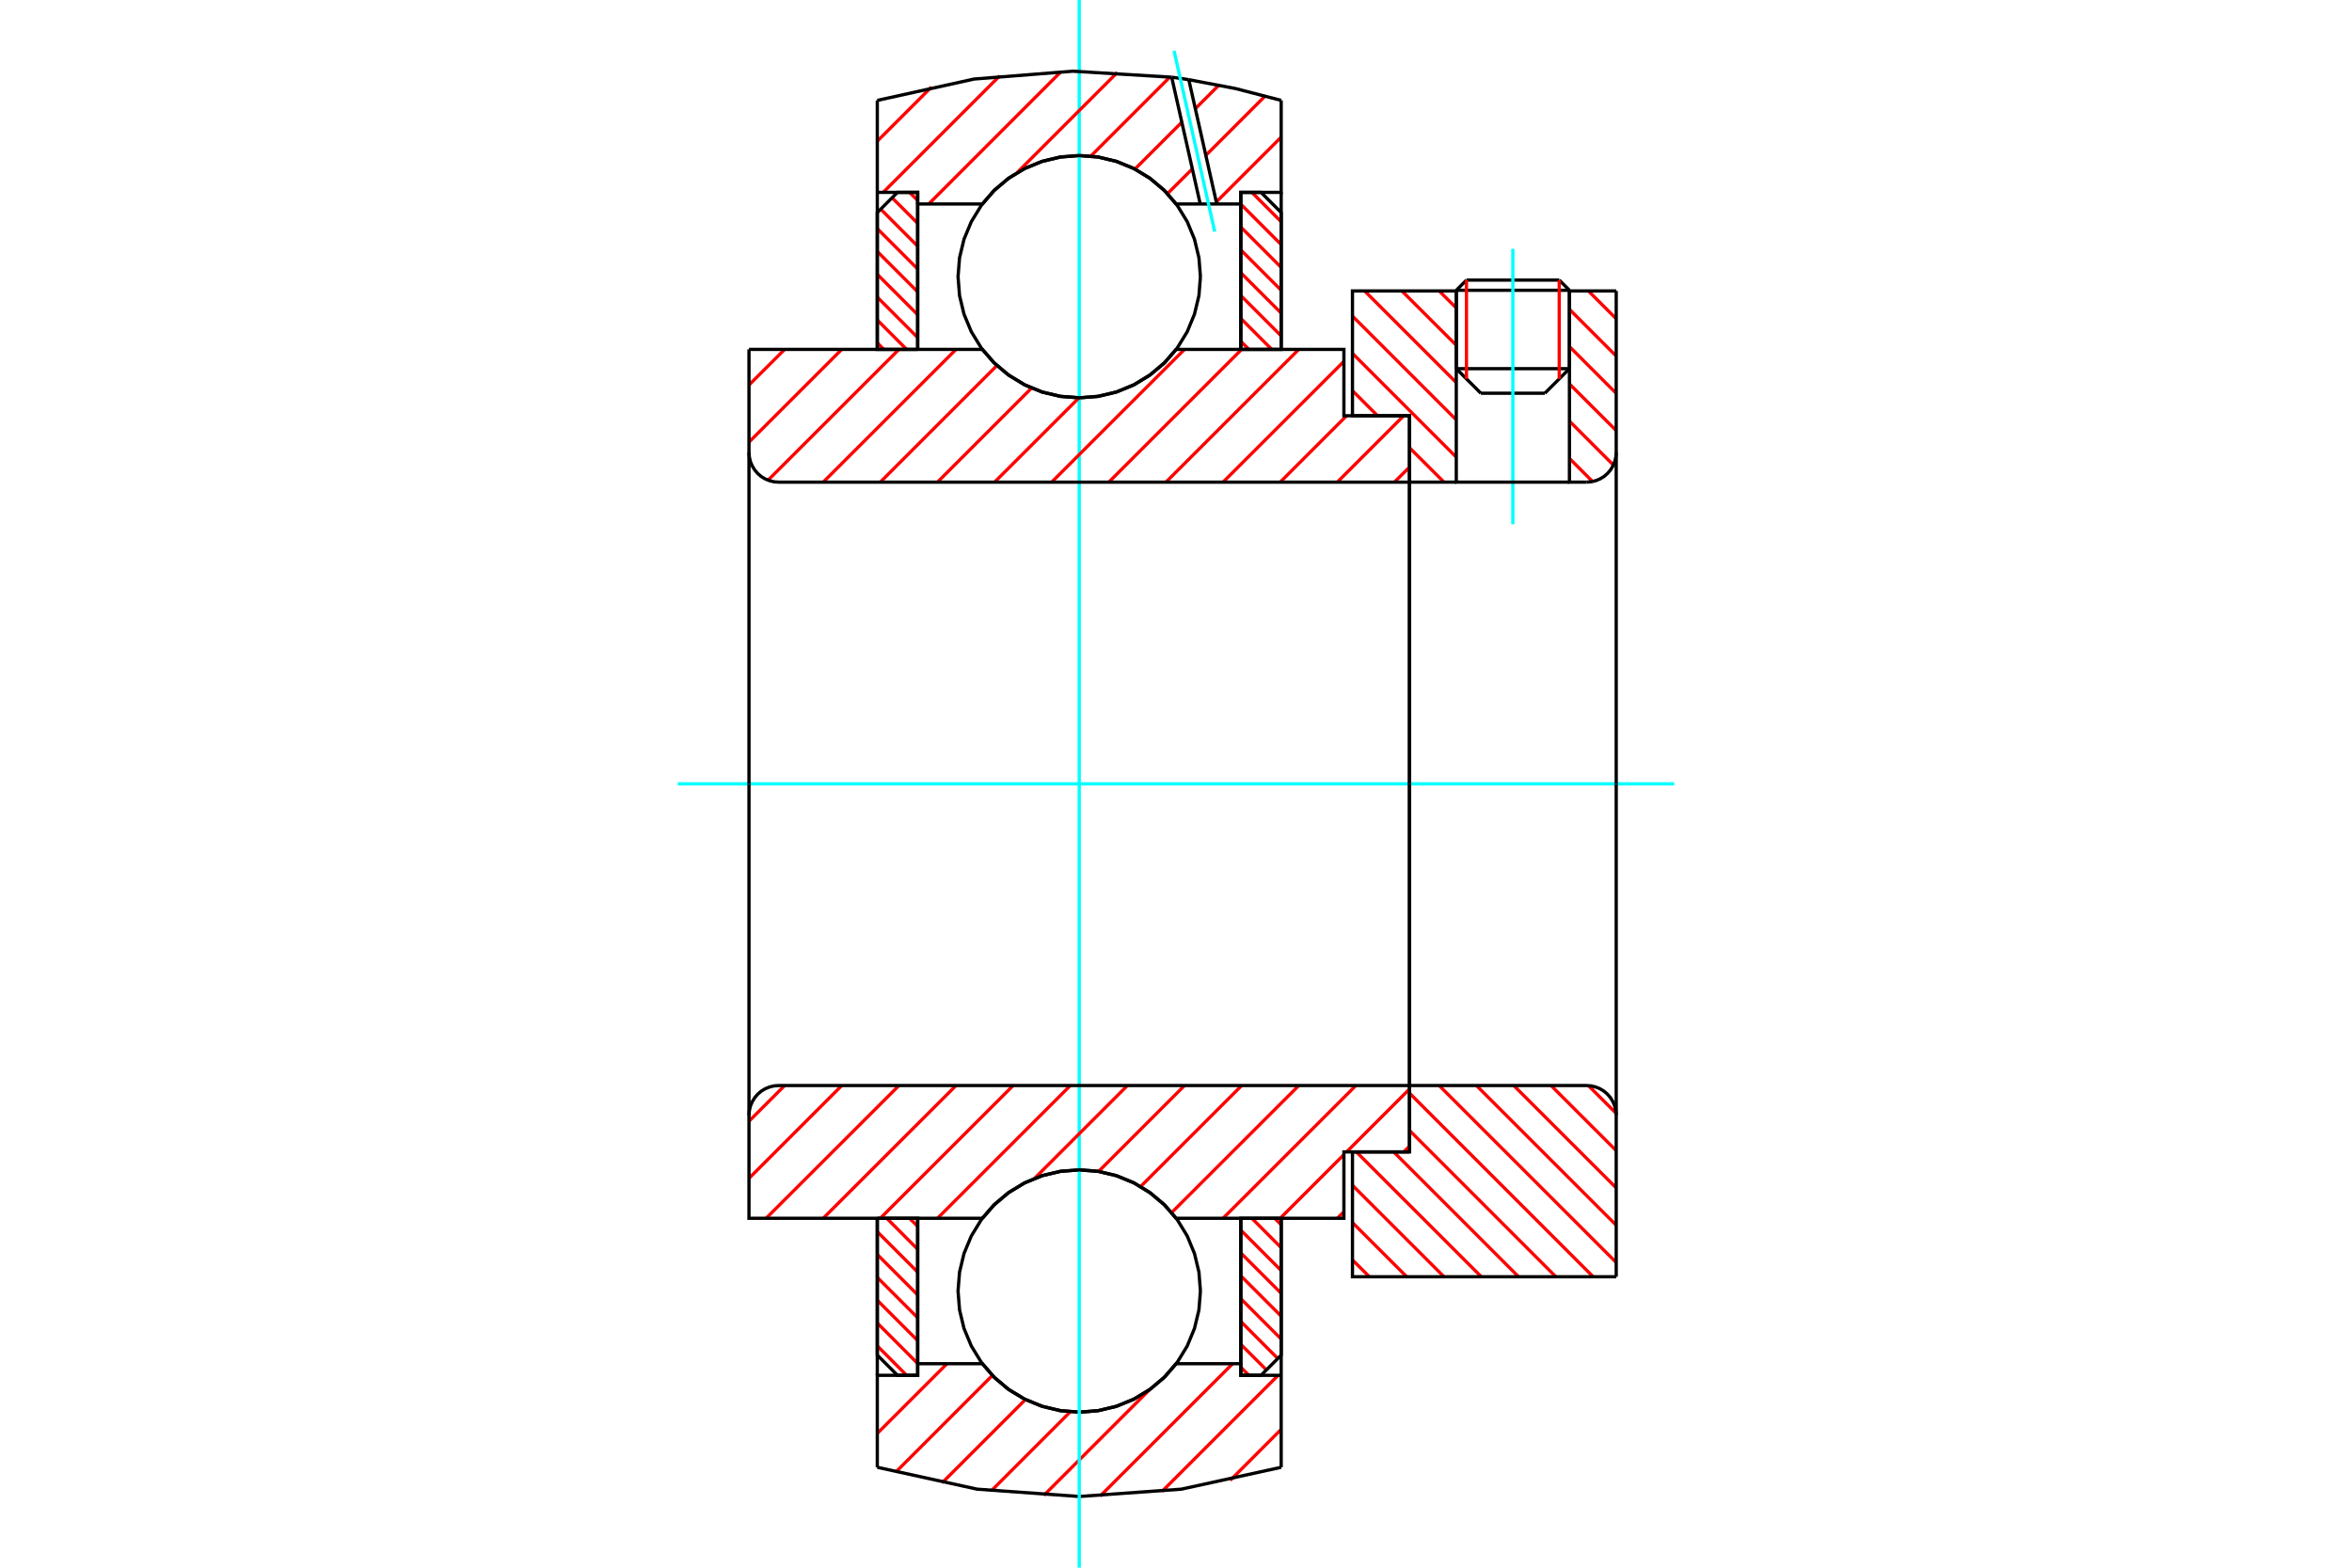 <?xml version="1.0" standalone="no"?>
<!DOCTYPE svg PUBLIC "-//W3C//DTD SVG 1.1//EN"
	"http://www.w3.org/Graphics/SVG/1.1/DTD/svg11.dtd">
<svg xmlns="http://www.w3.org/2000/svg" height="100%" width="100%" viewBox="0 0 36000 24000">
	<rect x="-1800" y="-1200" width="39600" height="26400" style="fill:#FFF"/>
	<g style="fill:none; fill-rule:evenodd" transform="matrix(1 0 0 1 0 0)">
		<g style="fill:none; stroke:#000; stroke-width:50; shape-rendering:geometricPrecision">
			<line x1="24022" y1="4444" x2="22290" y2="4444"/>
			<line x1="22446" y1="4288" x2="23866" y2="4288"/>
			<line x1="22290" y1="5644" x2="24022" y2="5644"/>
			<line x1="23646" y1="6020" x2="22666" y2="6020"/>
			<line x1="22446" y1="4288" x2="22290" y2="4444"/>
			<line x1="24022" y1="4444" x2="23866" y2="4288"/>
			<line x1="23646" y1="6020" x2="24022" y2="5644"/>
			<line x1="22290" y1="5644" x2="22666" y2="6020"/>
			<line x1="22290" y1="4444" x2="22290" y2="5644"/>
			<line x1="24022" y1="5644" x2="24022" y2="4444"/>
		</g>
		<g style="fill:none; stroke:#0FF; stroke-width:50; shape-rendering:geometricPrecision">
			<line x1="23156" y1="8026" x2="23156" y2="3810"/>
		</g>
		<g style="fill:none; stroke:#F00; stroke-width:50; shape-rendering:geometricPrecision">
			<line x1="23866" y1="4288" x2="23866" y2="5800"/>
			<line x1="22446" y1="5800" x2="22446" y2="4288"/>
			<line x1="13428" y1="20605" x2="13877" y2="21055"/>
			<line x1="13428" y1="20255" x2="14046" y2="20874"/>
			<line x1="13428" y1="19906" x2="14046" y2="20524"/>
			<line x1="13428" y1="19556" x2="14046" y2="20174"/>
			<line x1="13428" y1="19206" x2="14046" y2="19824"/>
			<line x1="13428" y1="18857" x2="14046" y2="19475"/>
			<line x1="13573" y1="18651" x2="14046" y2="19125"/>
			<line x1="13922" y1="18651" x2="14046" y2="18775"/>
		</g>
		<g style="fill:none; stroke:#000; stroke-width:50; shape-rendering:geometricPrecision">
			<polyline points="13428,18651 13428,20746 13737,21055 14046,21055 14046,18651 13428,18651"/>
		</g>
		<g style="fill:none; stroke:#0FF; stroke-width:50; shape-rendering:geometricPrecision">
			<line x1="10374" y1="12000" x2="25626" y2="12000"/>
		</g>
		<g style="fill:none; stroke:#F00; stroke-width:50; shape-rendering:geometricPrecision">
			<line x1="13428" y1="5249" x2="13528" y2="5349"/>
			<line x1="13428" y1="4899" x2="13877" y2="5349"/>
			<line x1="13428" y1="4549" x2="14046" y2="5168"/>
			<line x1="13428" y1="4200" x2="14046" y2="4818"/>
			<line x1="13428" y1="3850" x2="14046" y2="4468"/>
			<line x1="13428" y1="3500" x2="14046" y2="4118"/>
			<line x1="13480" y1="3202" x2="14046" y2="3769"/>
			<line x1="13655" y1="3028" x2="14046" y2="3419"/>
			<line x1="13922" y1="2945" x2="14046" y2="3069"/>
		</g>
		<g style="fill:none; stroke:#000; stroke-width:50; shape-rendering:geometricPrecision">
			<polyline points="14046,5349 14046,2945 13737,2945 13428,3254 13428,5349 14046,5349"/>
		</g>
		<g style="fill:none; stroke:#F00; stroke-width:50; shape-rendering:geometricPrecision">
			<line x1="19511" y1="18651" x2="19610" y2="18751"/>
			<line x1="19161" y1="18651" x2="19610" y2="19101"/>
			<line x1="18992" y1="18832" x2="19610" y2="19451"/>
			<line x1="18992" y1="19182" x2="19610" y2="19800"/>
			<line x1="18992" y1="19532" x2="19610" y2="20150"/>
			<line x1="18992" y1="19882" x2="19610" y2="20500"/>
			<line x1="18992" y1="20231" x2="19558" y2="20798"/>
			<line x1="18992" y1="20581" x2="19383" y2="20972"/>
			<line x1="18992" y1="20931" x2="19116" y2="21055"/>
		</g>
		<g style="fill:none; stroke:#000; stroke-width:50; shape-rendering:geometricPrecision">
			<polyline points="19610,18651 19610,20746 19301,21055 18992,21055 18992,18651 19610,18651"/>
		</g>
		<g style="fill:none; stroke:#F00; stroke-width:50; shape-rendering:geometricPrecision">
			<line x1="19161" y1="2945" x2="19610" y2="3395"/>
			<line x1="18992" y1="3126" x2="19610" y2="3745"/>
			<line x1="18992" y1="3476" x2="19610" y2="4094"/>
			<line x1="18992" y1="3826" x2="19610" y2="4444"/>
			<line x1="18992" y1="4176" x2="19610" y2="4794"/>
			<line x1="18992" y1="4525" x2="19610" y2="5143"/>
			<line x1="18992" y1="4875" x2="19466" y2="5349"/>
			<line x1="18992" y1="5225" x2="19116" y2="5349"/>
		</g>
		<g style="fill:none; stroke:#000; stroke-width:50; shape-rendering:geometricPrecision">
			<polyline points="18992,5349 18992,2945 19301,2945 19610,3254 19610,5349 18992,5349"/>
			<polyline points="18374,4236 18351,3946 18283,3663 18172,3394 18020,3146 17831,2924 17609,2735 17361,2583 17092,2472 16809,2404 16519,2381 16229,2404 15946,2472 15677,2583 15429,2735 15208,2924 15019,3146 14867,3394 14755,3663 14687,3946 14664,4236 14687,4526 14755,4809 14867,5078 15019,5326 15208,5547 15429,5736 15677,5888 15946,6000 16229,6068 16519,6090 16809,6068 17092,6000 17361,5888 17609,5736 17831,5547 18020,5326 18172,5078 18283,4809 18351,4526 18374,4236"/>
			<polyline points="18374,19764 18351,19474 18283,19191 18172,18922 18020,18674 17831,18453 17609,18264 17361,18112 17092,18000 16809,17932 16519,17910 16229,17932 15946,18000 15677,18112 15429,18264 15208,18453 15019,18674 14867,18922 14755,19191 14687,19474 14664,19764 14687,20054 14755,20337 14867,20606 15019,20854 15208,21076 15429,21265 15677,21417 15946,21528 16229,21596 16519,21619 16809,21596 17092,21528 17361,21417 17609,21265 17831,21076 18020,20854 18172,20606 18283,20337 18351,20054 18374,19764"/>
		</g>
		<g style="fill:none; stroke:#F00; stroke-width:50; shape-rendering:geometricPrecision">
			<line x1="24313" y1="16620" x2="24737" y2="17044"/>
			<line x1="23741" y1="16619" x2="24738" y2="17616"/>
			<line x1="23170" y1="16619" x2="24738" y2="18186"/>
			<line x1="22599" y1="16619" x2="24738" y2="18757"/>
			<line x1="22028" y1="16619" x2="24738" y2="19328"/>
			<line x1="21574" y1="16735" x2="24385" y2="19546"/>
			<line x1="21574" y1="17306" x2="23814" y2="19546"/>
			<line x1="21332" y1="17635" x2="23243" y2="19546"/>
			<line x1="20761" y1="17635" x2="22673" y2="19546"/>
			<line x1="20701" y1="18146" x2="22102" y2="19546"/>
			<line x1="20701" y1="18717" x2="21531" y2="19546"/>
			<line x1="20701" y1="19288" x2="20960" y2="19546"/>
		</g>
		<g style="fill:none; stroke:#000; stroke-width:50; shape-rendering:geometricPrecision">
			<line x1="24738" y1="12000" x2="24738" y2="19546"/>
			<polyline points="24738,17073 24732,17002 24716,16933 24688,16867 24651,16806 24605,16752 24551,16705 24490,16668 24424,16641 24354,16624 24283,16619 21574,16619 21574,12000"/>
			<polyline points="21574,16619 21574,17635 20701,17635 20701,19546 24738,19546"/>
		</g>
		<g style="fill:none; stroke:#F00; stroke-width:50; shape-rendering:geometricPrecision">
			<line x1="24312" y1="4454" x2="24738" y2="4880"/>
			<line x1="24022" y1="4735" x2="24738" y2="5451"/>
			<line x1="24022" y1="5306" x2="24738" y2="6022"/>
			<line x1="24022" y1="5877" x2="24738" y2="6592"/>
			<line x1="22028" y1="4454" x2="22290" y2="4715"/>
			<line x1="24022" y1="6447" x2="24695" y2="7120"/>
			<line x1="21457" y1="4454" x2="22290" y2="5286"/>
			<line x1="24022" y1="7018" x2="24376" y2="7372"/>
			<line x1="20887" y1="4454" x2="22290" y2="5857"/>
			<line x1="20701" y1="4839" x2="22290" y2="6428"/>
			<line x1="20701" y1="5410" x2="22290" y2="6999"/>
			<line x1="20701" y1="5981" x2="21085" y2="6365"/>
			<line x1="21574" y1="6854" x2="22102" y2="7381"/>
		</g>
		<g style="fill:none; stroke:#000; stroke-width:50; shape-rendering:geometricPrecision">
			<line x1="24738" y1="12000" x2="24738" y2="4454"/>
			<polyline points="24283,7381 24354,7376 24424,7359 24490,7332 24551,7295 24605,7248 24651,7194 24688,7133 24716,7067 24732,6998 24738,6927"/>
			<polyline points="24283,7381 24022,7381 24022,4454"/>
			<polyline points="24022,7381 22290,7381 22290,4454"/>
			<polyline points="22290,7381 21574,7381 21574,12000"/>
			<polyline points="21574,7381 21574,6365 20701,6365 20701,4454 22290,4454"/>
			<line x1="24022" y1="4454" x2="24738" y2="4454"/>
		</g>
		<g style="fill:none; stroke:#F00; stroke-width:50; shape-rendering:geometricPrecision">
			<line x1="19610" y1="21882" x2="18831" y2="22662"/>
			<line x1="19563" y1="21055" x2="17787" y2="22831"/>
			<line x1="18867" y1="20877" x2="16839" y2="22904"/>
			<line x1="17597" y1="21273" x2="15977" y2="22893"/>
			<line x1="16382" y1="21613" x2="15174" y2="22822"/>
			<line x1="15696" y1="21425" x2="14420" y2="22701"/>
			<line x1="15189" y1="21057" x2="13710" y2="22537"/>
			<line x1="14495" y1="20877" x2="13428" y2="21944"/>
			<line x1="13443" y1="21055" x2="13428" y2="21070"/>
		</g>
		<g style="fill:none; stroke:#000; stroke-width:50; shape-rendering:geometricPrecision">
			<polyline points="19610,18651 19610,21055 19610,22463"/>
			<polyline points="13428,22463 14957,22798 16519,22910 18081,22798 19610,22463"/>
			<polyline points="13428,22463 13428,21055 14046,21055 14046,20877 14046,18651"/>
			<polyline points="14046,20877 15035,20877 15224,21092 15444,21276 15690,21423 15955,21531 16234,21597 16519,21619 16805,21597 17083,21531 17349,21423 17594,21276 17814,21092 18003,20877 18992,20877 18992,18651"/>
			<polyline points="18992,20877 18992,21055 19610,21055"/>
			<line x1="13428" y1="21055" x2="13428" y2="18651"/>
		</g>
		<g style="fill:none; stroke:#0FF; stroke-width:50; shape-rendering:geometricPrecision">
			<line x1="16519" y1="24000" x2="16519" y2="0"/>
		</g>
		<g style="fill:none; stroke:#F00; stroke-width:50; shape-rendering:geometricPrecision">
			<line x1="19610" y1="2099" x2="18617" y2="3092"/>
			<line x1="19362" y1="1472" x2="18457" y2="2378"/>
			<line x1="18250" y1="2585" x2="17869" y2="2965"/>
			<line x1="18654" y1="1306" x2="18296" y2="1664"/>
			<line x1="18089" y1="1871" x2="17371" y2="2589"/>
			<line x1="17907" y1="1179" x2="16696" y2="2390"/>
			<line x1="17102" y1="1109" x2="15566" y2="2645"/>
			<line x1="16238" y1="1099" x2="14215" y2="3123"/>
			<line x1="15302" y1="1161" x2="13518" y2="2945"/>
			<line x1="14256" y1="1333" x2="13428" y2="2161"/>
		</g>
		<g style="fill:none; stroke:#000; stroke-width:50; shape-rendering:geometricPrecision">
			<polyline points="13428,5349 13428,2945 13428,1537"/>
			<polyline points="17934,1182 16420,1090 14909,1210 13428,1537"/>
			<polyline points="18196,1220 18065,1200 17934,1182"/>
			<polyline points="19610,1537 18908,1355 18196,1220"/>
			<polyline points="19610,1537 19610,2945 18992,2945 18992,3123 18992,5349"/>
			<polyline points="18992,3123 18624,3123 18371,3123 18003,3123 17814,2908 17594,2724 17349,2577 17083,2469 16805,2403 16519,2381 16234,2403 15955,2469 15690,2577 15444,2724 15224,2908 15035,3123 14046,3123 14046,5349"/>
			<polyline points="14046,3123 14046,2945 13428,2945"/>
			<line x1="19610" y1="2945" x2="19610" y2="5349"/>
		</g>
		<g style="fill:none; stroke:#0FF; stroke-width:50; shape-rendering:geometricPrecision">
			<line x1="18593" y1="3546" x2="17970" y2="777"/>
		</g>
		<g style="fill:none; stroke:#000; stroke-width:50; shape-rendering:geometricPrecision">
			<line x1="18371" y1="3123" x2="17934" y2="1182"/>
			<line x1="18624" y1="3123" x2="18196" y2="1220"/>
		</g>
		<g style="fill:none; stroke:#F00; stroke-width:50; shape-rendering:geometricPrecision">
			<line x1="21574" y1="17546" x2="21485" y2="17635"/>
			<line x1="20570" y1="18550" x2="20469" y2="18651"/>
			<line x1="21574" y1="16672" x2="20611" y2="17635"/>
			<line x1="20570" y1="17676" x2="19595" y2="18651"/>
			<line x1="20753" y1="16619" x2="18720" y2="18651"/>
			<line x1="19879" y1="16619" x2="17933" y2="18564"/>
			<line x1="19005" y1="16619" x2="17458" y2="18165"/>
			<line x1="18130" y1="16619" x2="16815" y2="17934"/>
			<line x1="17256" y1="16619" x2="15833" y2="18042"/>
			<line x1="16382" y1="16619" x2="14349" y2="18651"/>
			<line x1="15507" y1="16619" x2="13474" y2="18651"/>
			<line x1="14633" y1="16619" x2="12600" y2="18651"/>
			<line x1="13759" y1="16619" x2="11726" y2="18651"/>
			<line x1="12884" y1="16619" x2="11464" y2="18039"/>
			<line x1="12010" y1="16619" x2="11464" y2="17165"/>
		</g>
		<g style="fill:none; stroke:#000; stroke-width:50; shape-rendering:geometricPrecision">
			<line x1="21574" y1="12000" x2="21574" y2="17635"/>
			<polyline points="21574,16619 11919,16619 11847,16624 11778,16641 11712,16668 11651,16705 11597,16752 11551,16806 11514,16867 11486,16933 11470,17002 11464,17073 11464,18651 12082,18651 15035,18651"/>
			<polyline points="18003,18651 17814,18436 17594,18253 17349,18105 17083,17997 16805,17932 16519,17910 16234,17932 15955,17997 15690,18105 15444,18253 15224,18436 15035,18651"/>
			<polyline points="18003,18651 20570,18651 20570,17635 21574,17635"/>
			<line x1="11464" y1="12000" x2="11464" y2="17073"/>
		</g>
		<g style="fill:none; stroke:#F00; stroke-width:50; shape-rendering:geometricPrecision">
			<line x1="21574" y1="7151" x2="21343" y2="7381"/>
			<line x1="21485" y1="6365" x2="20469" y2="7381"/>
			<line x1="20611" y1="6365" x2="19595" y2="7381"/>
			<line x1="20570" y1="5532" x2="18720" y2="7381"/>
			<line x1="19879" y1="5349" x2="17846" y2="7381"/>
			<line x1="19005" y1="5349" x2="16972" y2="7381"/>
			<line x1="18130" y1="5349" x2="16097" y2="7381"/>
			<line x1="16515" y1="6090" x2="15223" y2="7381"/>
			<line x1="15790" y1="5940" x2="14349" y2="7381"/>
			<line x1="15259" y1="5596" x2="13474" y2="7381"/>
			<line x1="14633" y1="5349" x2="12600" y2="7381"/>
			<line x1="13759" y1="5349" x2="11756" y2="7351"/>
			<line x1="12884" y1="5349" x2="11464" y2="6769"/>
			<line x1="12010" y1="5349" x2="11464" y2="5894"/>
		</g>
		<g style="fill:none; stroke:#000; stroke-width:50; shape-rendering:geometricPrecision">
			<line x1="11464" y1="12000" x2="11464" y2="5349"/>
			<polyline points="11464,6927 11470,6998 11486,7067 11514,7133 11551,7194 11597,7248 11651,7295 11712,7332 11778,7359 11847,7376 11919,7381 21574,7381 21574,6365 20570,6365 20570,5349 18003,5349"/>
			<polyline points="15035,5349 15224,5564 15444,5747 15690,5895 15955,6003 16234,6068 16519,6090 16805,6068 17083,6003 17349,5895 17594,5747 17814,5564 18003,5349"/>
			<polyline points="15035,5349 12082,5349 11464,5349"/>
			<line x1="21574" y1="12000" x2="21574" y2="7381"/>
		</g>
	</g>
</svg>
